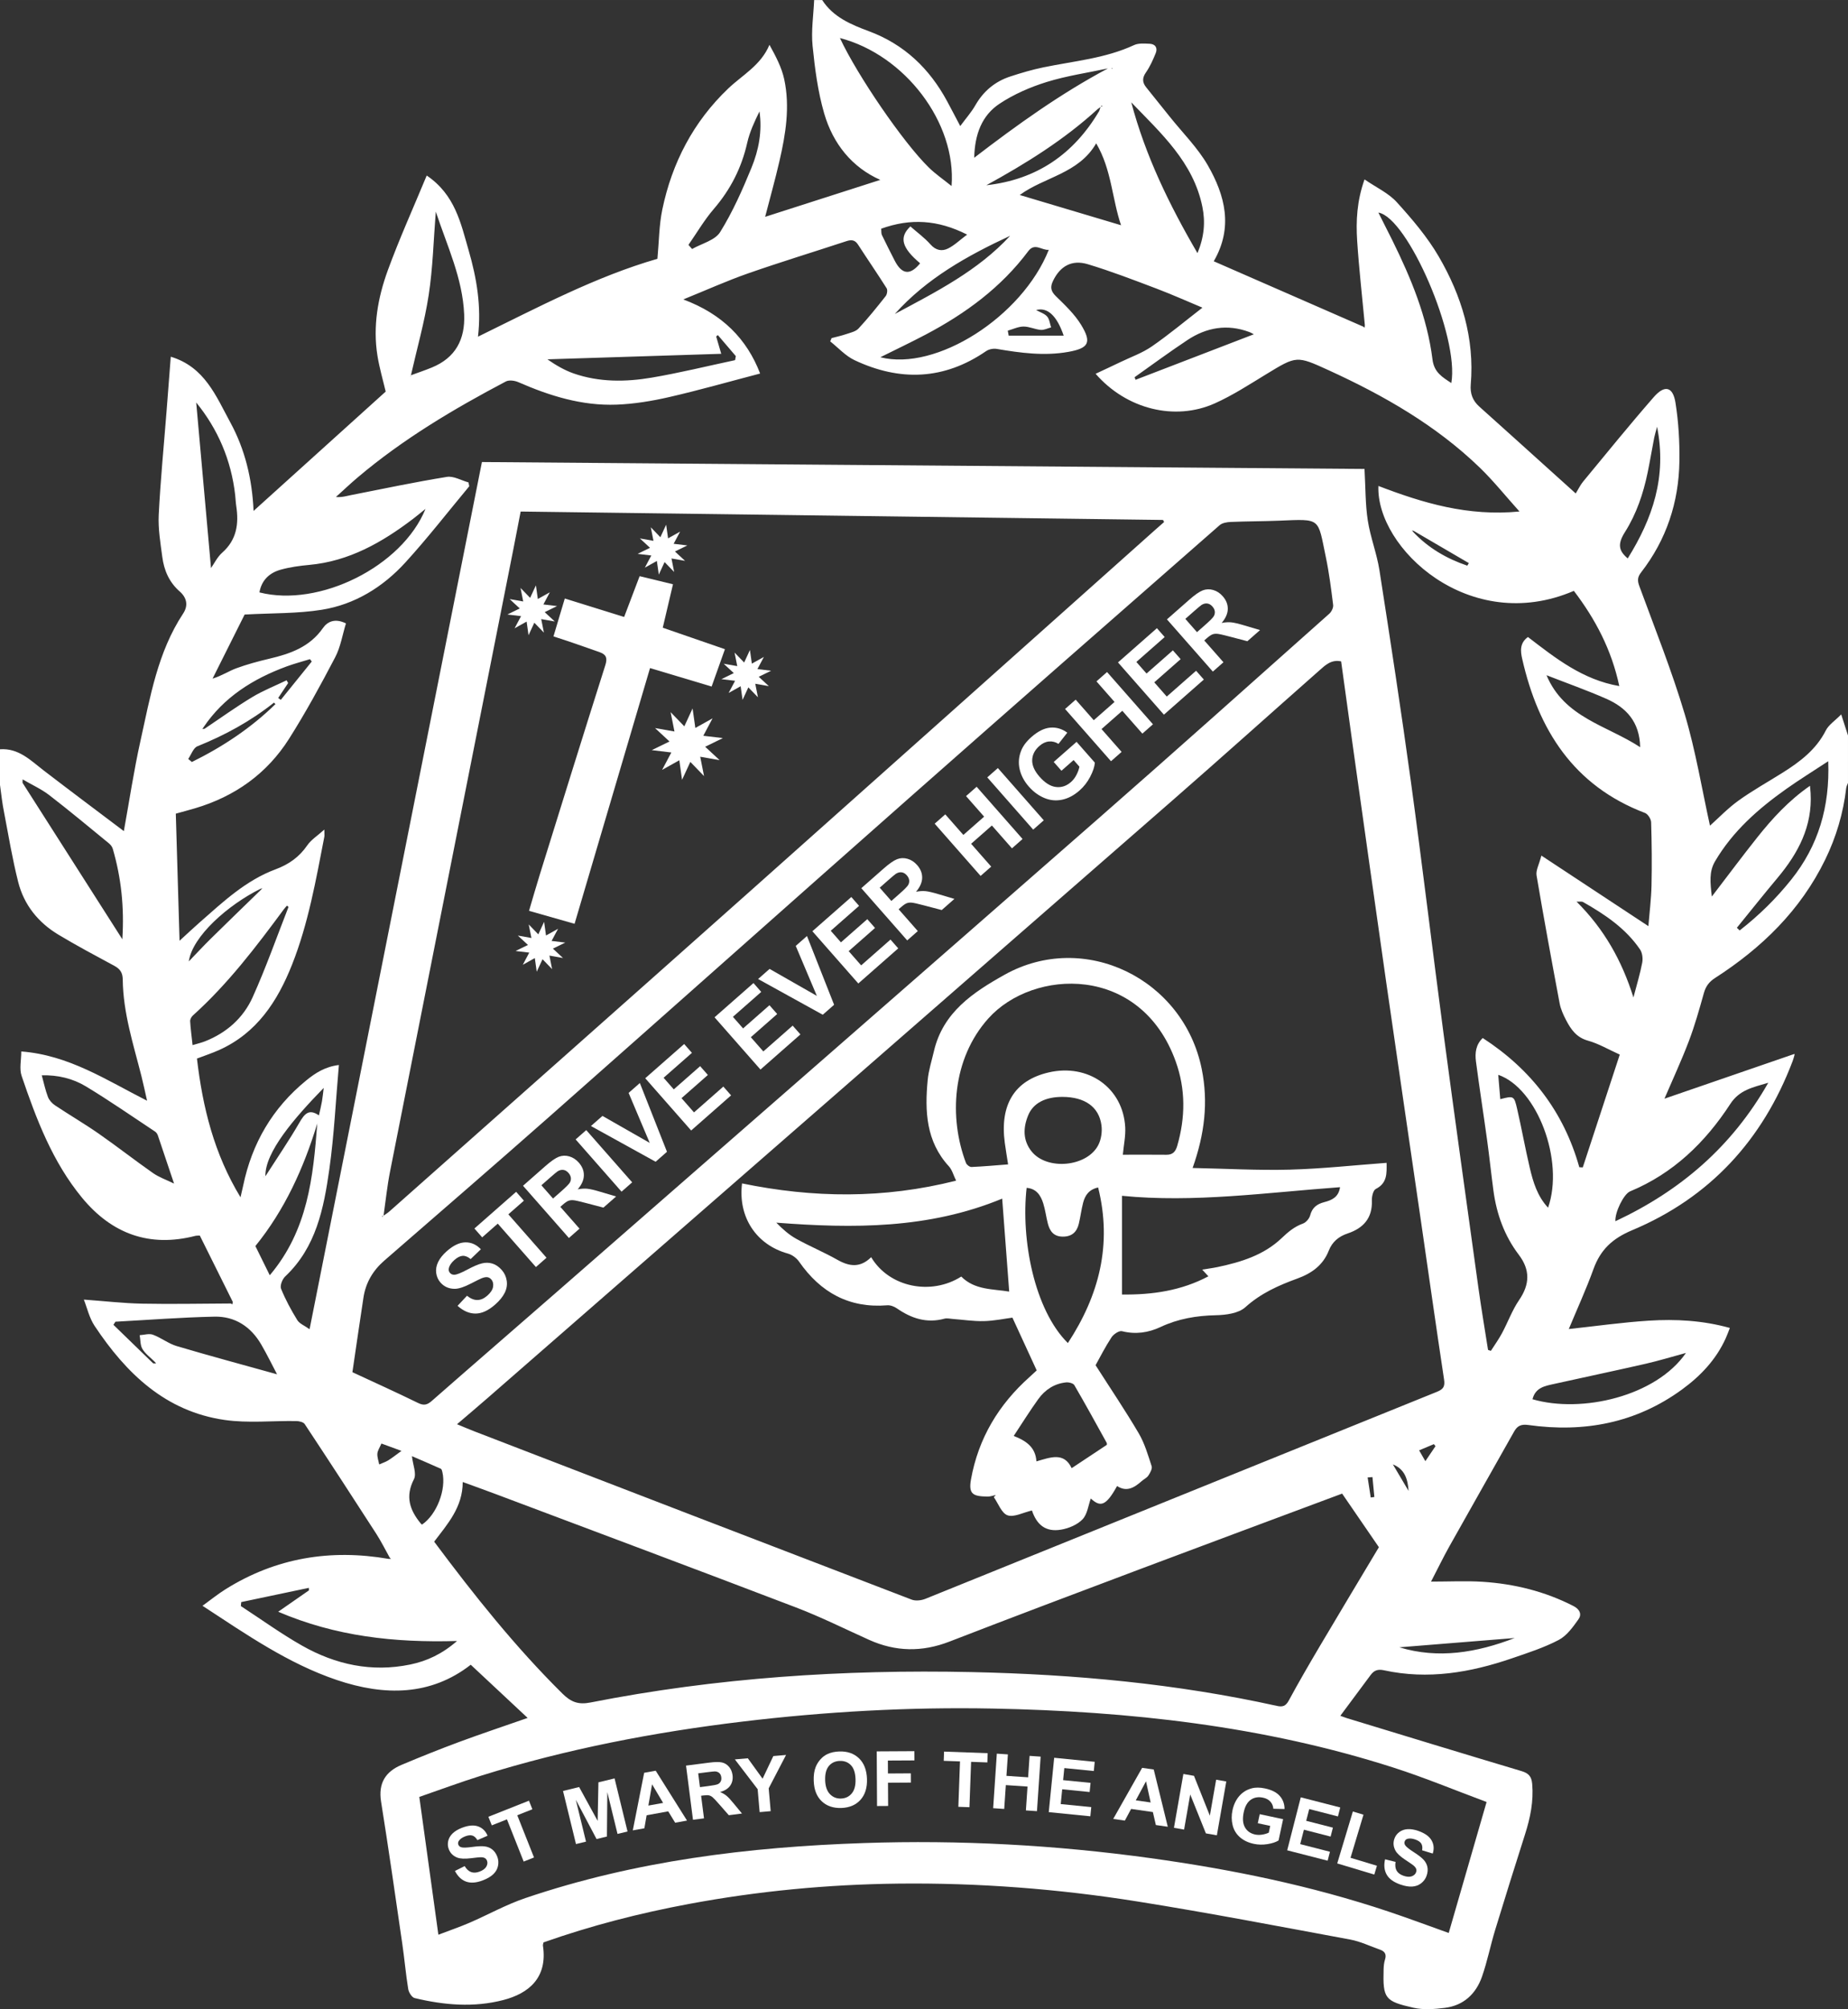 <?xml version="1.0" encoding="UTF-8"?><svg id="Layer_1" xmlns="http://www.w3.org/2000/svg" width="278.71mm" height="302.93mm" viewBox="0 0 790.05 858.7"><rect x="0" y="0" width="790.05" height="858.7" fill="#333333" stroke="none"/><defs><style>.cls-1{fill:#fff;}</style></defs><path class="cls-1" d="M787.15,305.33c-2.72,2.76-5.36,4.44-6.58,6.85-4.14,8.18-11,13.36-18.44,18.04-6.31,3.96-12.84,7.6-18.88,11.93-4.59,3.3-8.55,7.47-12.21,10.73-3.42-15.48-6.08-31.85-10.78-47.62-5.52-18.54-12.73-36.57-19.41-54.74-.89-2.4-.82-3.87.78-5.93,10.78-13.91,16.07-29.89,16.34-47.36.13-8.38-.36-16.88-1.68-25.14-1.1-6.87-4.62-7.72-9.28-2.38-10.33,11.83-20.22,24.04-30.23,36.15-1.15,1.39-1.93,3.09-3.13,5.04-4.27-3.85-8.48-7.65-12.7-11.45-9.51-8.56-18.99-17.15-28.53-25.68-2.87-2.56-3.97-5.64-3.65-9.41,1.67-19.78-3.92-37.94-13.67-54.7-4.89-8.4-11.38-16-17.94-23.24-3.55-3.91-8.78-6.29-13.8-9.74-3.27,9.19-3.7,17.72-3.15,26.23.79,12.05,2.17,24.07,3.29,36.1-.03.35-.06.69-.09,1.04-.19-.15-.38-.29-.57-.44-21.31-9.32-42.63-18.64-63.94-27.95,8.42-14.5,4.81-28.19-2.52-40.97-4.35-7.57-10.81-13.94-16.32-20.85-3.33-4.17-6.66-8.34-10.02-12.49-1.72-2.13-1.78-4.02-.13-6.4,1.74-2.5,3.01-5.37,4.17-8.21.93-2.29-.16-3.94-2.64-4.04-2.21-.09-4.72-.31-6.61.57-12.32,5.71-25.71,6.82-38.74,9.51-4.8.99-9.53,2.38-14.18,3.91-6.52,2.14-11.47,6.26-14.93,12.3-1.71,2.99-4.05,5.62-6.46,8.89-2.13-4.03-3.84-7.34-5.61-10.62-7.56-13.99-18.33-24.31-33.46-29.93-7.64-2.84-15.23-6-19.96-13.32h-3.43c-.28,6.51-1.31,13.11-.67,19.54.97,9.72,2.25,19.58,4.96,28.92,3.78,13.02,11.95,23.09,23.99,28.41-16.07,5.16-32.56,10.44-49.23,15.79,2.03-7.83,4.25-15.74,6.1-23.74,2.68-11.56,4.6-23.3,2.05-35.09-1.09-5.05-3.61-9.8-6.3-14.69-3.7,8.82-11.55,12.88-17.64,18.69-14.88,14.19-24.03,31.74-28.18,51.76-1.38,6.66-1.39,13.6-2.08,21.01-26.24,7.56-50.94,20.67-76.71,33.28,1.52-12.94-.55-24.98-3.98-36.83-3.37-11.65-5.81-23.84-17.94-32.04-5.76,13.9-11.71,27.03-16.64,40.53-4.26,11.69-6.44,23.95-4.42,36.49.87,5.37,2.42,10.62,3.52,15.32-18.62,16.81-37.25,33.64-56.48,51-.61-13.68-3.67-26.31-9.94-37.82-6.07-11.14-10.92-23.72-25.46-28.08-.63,8.18-1.21,15.8-1.81,23.42-1.15,14.71-2.6,29.41-3.34,44.15-.3,5.97.74,12.05,1.53,18.03.75,5.69,2.93,10.78,7.43,14.72,3.01,2.63,3.78,5.96,1.48,9.44-10.9,16.51-14.07,35.65-18.24,54.38-2.83,12.74-4.76,25.67-7.11,38.61-11.38-8.59-22.83-17.14-34.16-25.84-5.67-4.35-10.77-9.7-18.79-9.14v15.21c.55,3.92.94,7.87,1.75,11.78,1.89,9.91,3.55,19.89,6.01,29.66,2.46,9.81,8.55,17.38,17.2,22.58,7.81,4.7,15.88,8.98,23.91,13.32,2.47,1.33,3.58,2.94,3.61,5.9.16,14.22,4.54,27.65,7.99,41.25.82,3.24,1.5,6.52,2.41,10.51-17.46-8.85-33.43-19.5-53.78-21.06,0,3.7-.89,7.38.14,10.42,6.28,18.51,13.22,36.81,25.86,52.13,12.7,15.39,28.82,21.35,48.52,16.24.39-.1.82-.05,1.8-.11,4.65,9.35,9.38,18.86,14.11,28.37-.06.35-.12.7-.18,1.05-.22-.13-.45-.25-.67-.38-12.64.05-25.28.32-37.91.07-8.05-.16-16.09-1.1-24.92-1.74,1.37,3.46,2.31,7.8,4.6,11.25,13.49,20.28,30.31,36.56,55.58,40.19,10.02,1.44,20.4.31,30.61.47,1.24.02,3.05.42,3.63,1.29,10.3,15.57,20.48,31.21,30.6,46.9,2.11,3.28,3.85,6.8,5.76,10.21.18.17.36.34.54.51h-1.05c-24.8-4.29-48.12-.49-69.62,12.93-3.31,2.06-6.36,4.55-9.92,7.12,18.73,12.24,36.63,24.7,57.47,31.73,20.39,6.88,40.11,6.78,57.21-6.54,8.08,7.54,15.91,14.87,24.32,22.73-10.27,3.59-19.83,6.77-29.27,10.27-8.28,3.07-16.49,6.36-24.63,9.79-6.89,2.9-10.02,7.86-8.76,15.73,3.24,20.26,6.14,40.58,9.09,60.89.93,6.4,1.48,12.85,2.52,19.23.23,1.43,1.56,3.53,2.74,3.82,12.58,3.03,25.3,4.13,38,.82,10.55-2.75,18.95-9.34,16.85-23.22-.06-.38.13-.8.24-1.39,20.26-7.15,41.04-12.49,62.18-16.43,29.51-5.51,59.27-8.34,89.32-8.69,34.41-.4,68.6,2.25,102.52,7.65,30.38,4.84,60.62,10.66,90.88,16.26,4.36.81,8.5,2.84,12.73,4.32,2.02.71,2.85,1.97,2.14,4.19-.42,1.31-.57,2.76-.61,4.15-.35,12.59.54,13.69,12.76,16.48,4.26.98,9,.6,13.42.05,8.02-1,13.32-5.98,15.9-13.4,2.26-6.47,3.59-13.26,5.59-19.83,4.17-13.68,8.45-27.33,12.8-40.96,2.24-7.03,3.7-14.08,3.05-21.54-.28-3.16-1.52-4.55-4.56-5.46-24.9-7.43-49.74-15.04-74.59-22.61-.92-.28-1.81-.65-2.87-1.03,4.42-5.95,8.71-11.69,12.97-17.45,1.48-1.99,3.07-2.57,5.73-1.99,18.75,4.09,36.91.97,54.72-5.14,6.76-2.32,13.65-4.53,19.94-7.83,3.45-1.81,6.11-5.53,8.46-8.86,1.44-2.03.64-4.21-2.18-5.65-12.22-6.26-25.25-9.47-38.83-10.35-6.99-.45-14.03-.08-22.03-.08,2.95-5.69,5.25-10.44,7.82-15.03,9.2-16.41,18.5-32.76,27.72-49.15,1.42-2.52,3.11-3.16,6.14-2.74,23.77,3.32,45.93-.83,65.62-15.19,7.94-5.79,14.58-12.79,18.69-21.9.62-1.36,1.12-2.78,1.76-4.4-11.66-3.23-23.16-3.84-34.66-3.11-11.3.72-22.54,2.32-34.2,3.58,3.49-8.41,7.4-16.91,10.57-25.68,3-8.26,8.09-13.02,16.5-16.55,33.21-13.93,55.8-38.53,68.58-72.16.34-.91.62-1.85.86-2.8.06-.23-.14-.52-.1-.38-18.5,6.37-37,12.74-55.52,19.12,3.53-8.24,7.29-16.31,10.44-24.61,2.54-6.69,4.48-13.61,6.41-20.5.81-2.88,2.19-4.8,4.75-6.45,19.98-12.86,36.56-28.94,47.12-50.6,4.72-9.69,7.73-19.87,8.99-30.58.08-.76.5-1.48.76-2.22v-20.28c-.83-2.58-1.67-5.16-2.9-9ZM52.3,401.43h0c-14.54-22.78-28.59-44.78-42.62-66.8-.1-.17-.01-.47-.01-1.53,4.03,2.35,8.01,4.13,11.36,6.71,8.67,6.68,17.09,13.71,25.57,20.65.71.58,1.37,1.46,1.62,2.32,3.59,12.35,4.96,24.94,4.08,38.65ZM701.2,319.33h-.01c-14.3-9.36-32.4-12.58-40.03-30.75,8.97,3.5,17.37,6.47,25.51,10.05,8.49,3.73,14.3,9.79,14.53,20.7ZM694.7,227.39c4.97-7.87,7.83-16.46,9.7-25.45,1.02-4.96,1.85-9.95,2.81-14.92.23-1.18.61-2.34,1.22-4.62h0c4.26,21.47-1.99,39.28-12.55,56.26-3.92-3.3-4.42-6.14-1.18-11.27ZM620.46,163.7h0c-3.88-2.56-7.36-4.54-8.05-10.09-2.25-18.05-9.15-34.67-17.14-50.86-1.99-4.02-4.03-8.02-5.99-11.9,12.5,2.06,34.69,53.18,31.18,72.85ZM534.06,141.89c.76.28,1.45.72,1.97.98h0c-16.87,6.49-33.71,12.97-50.56,19.45-.14-.37-.27-.74-.41-1.11,7.51-5.31,14.91-10.79,22.57-15.87,8.16-5.41,17.02-6.96,26.43-3.45ZM514.05,88.46c1.3,6.43.78,12.76-2.11,19.73-12.16-20.84-22.27-41.71-28.3-64.45,12.68,13.19,26.55,25.57,30.41,44.72ZM421.67,79.17c16.93-9.28,33.26-19.42,47.57-32.52.43-.31.86-.62,1.28-.92-.2.58-.4,1.15-.6,1.73-10.89,18.44-26.75,29.34-48.25,31.71ZM431.86,100.77c-13.82,14.98-31.71,23.99-49.32,33.42,13.64-15.25,31.07-24.93,49.32-33.42ZM395.89,142.92c16.93-8.95,32.12-20.08,43.72-35.59,2.8-3.73,5.75-.25,8.76-.56-11.37,28.6-48.15,52.01-72.01,45.91,6.62-3.3,13.15-6.39,19.53-9.76ZM437.56,139.56c2.45-.02,4.89,1.21,7.37,1.43,1.44.12,2.96-.68,4.44-1.07-.53-1.58-.7-3.49-1.71-4.65-1.1-1.25-2.99-1.81-4.7-2.76,4.84-1.32,8.86,2.38,11.78,10.94h0s-23.51.01-23.51.01c-.13-.72-.26-1.43-.39-2.14,2.24-.63,4.48-1.74,6.72-1.76ZM435.96,83.34c10.51-7.73,25.17-9.09,32.68-22.08,6.61,11.2,6.79,23.81,10.63,35-14.41-4.3-28.71-8.57-43.31-12.92ZM470.68,45.57c.1-.18.21-.37.31-.55.07.17.15.35.22.53-.17,0-.36.02-.53.02ZM475.43,29.06c.1,0,.18.08.27.13-.11.03-.2.08-.3.08-.09,0-.17-.08-.26-.13.1-.03.2-.08.29-.08ZM427.39,44.28c6.09-4.02,13.07-7.06,20.06-9.23,8.52-2.65,17.45-3.93,26.21-5.81-20.3,10.81-38.59,23.94-57.17,38.18.23-10,3.26-18.11,10.9-23.14ZM413.46,100.26c-3.18,2.38-5.45,4.61-8.16,5.95-2.59,1.28-5.21.85-7.5-1.74-2.55-2.88-5.74-5.19-8.59-7.7-5,4.71-3.61,9.21,4.16,15.76-4.29,5.27-7.81,4.87-10.94-1.27-1.83-3.6-3.67-7.19-5.41-10.83-.32-.68-.19-1.59-.29-2.69,12.52-4.49,24.12-3.85,36.73,2.52ZM359.08,16.25c27.75,7.21,49.87,36.19,47.73,63.26-3.53-2.85-6.85-5.11-9.68-7.87-10.94-10.66-30.64-39.47-38.05-55.39ZM294.33,104.65c3.58-5.14,6.77-10.62,10.83-15.34,7.13-8.29,11.86-17.55,14.27-28.2,1.05-4.67,3.1-9.1,5.26-13.48,1.23,8.44-.32,16.52-3.42,24.07-3.87,9.44-8.04,18.89-13.41,27.51-2.2,3.52-7.88,4.87-11.98,7.21-.52-.59-1.04-1.18-1.56-1.77h.01ZM308.33,151.21h.01c-.97-3.33-1.57-5.36-2.16-7.39.23-.2.47-.41.7-.62,2.56,3,5.13,6,7.7,9-.11.57-.21,1.15-.32,1.72-11.88,2.53-23.68,5.44-35.64,7.47-11.16,1.9-22.46,2-33.36-1.78-4.01-1.4-7.73-3.61-11.24-6.04,24.46-.78,48.93-1.55,74.31-2.36ZM183.28,126.04c1.78-11.62,2.06-23.46,3.03-35.6,4.81,14.62,11.47,28.42,12.13,43.94.45,10.67-3.68,18.53-13.83,22.69-2.94,1.21-5.95,2.22-8.93,3.31,2.59-11.44,5.83-22.78,7.6-34.34ZM175.61,160.61c.05.12.09.23.14.35-.07-.04-.21-.08-.21-.11.01-.08.04-.16.07-.24ZM120.13,243.44c3.89-1.07,7.97-1.63,12.01-2,17.06-1.55,31.19-9.61,44.45-19.69,1.56-1.19,3.07-2.45,5.32-4.26h0c-10.02,24.69-45.5,42.21-71,35.69.93-5.3,4.35-8.41,9.21-9.74ZM100.55,211.66c.17,1.53.22,3.08.45,4.61,1.15,7.59.22,14.43-5.99,19.92-2.11,1.86-3.41,4.63-4.8,6.59-2.09-23.45-4.23-47.26-6.33-70.76,9.22,11.31,14.98,24.6,16.67,39.64ZM122.52,290.75c-4.94,2.38-10.09,4.41-14.76,7.23-6.95,4.2-13.55,8.96-20.3,13.48h.01c-.32.03-.63.07-.95.11.15-.23.3-.46.45-.69,8.74-12.98,21.28-20.8,35.65-26.08,3.24-1.18,6.59-2.06,9.89-3.08.26.33.52.67.78,1-4.41,5.47-8.83,10.93-13.25,16.4-.37-.27-.74-.54-1.11-.81,1.42-2.13,2.83-4.25,4.25-6.38l-.66-1.18ZM80.47,324.36c1.29-1.86,2.18-4.7,3.93-5.41,11.78-4.74,22.78-10.74,32.72-18.65.01-.01.19.18.64.63-10.56,10.31-22.63,18.27-35.73,24.74-.52-.44-1.05-.87-1.57-1.31h0ZM65.39,501.34c-7.82-5.47-15.34-11.37-23.17-16.82-6.09-4.24-12.52-7.99-18.7-12.11-1.26-.84-2.49-2.18-3.02-3.57-1.1-2.86-1.72-5.88-2.65-9.27,6.93-.17,13.29,1.38,18.82,4.71,10.09,6.08,19.77,12.83,29.6,19.33.53.35.99,1,1.2,1.61,2.25,6.6,4.45,13.21,6.94,20.63-3.26-1.6-6.4-2.68-9.02-4.51ZM82.33,446.67c-.41-3.83-.85-7.01-1.04-10.2-.04-.8.52-1.88,1.15-2.45,14.94-13.44,27.03-29.33,38.9-45.4.4-.55.88-1.03,1.35-1.57.33.3.67.52.64.6-5.05,12.9-9.66,26-15.35,38.61-3.98,8.81-11.1,15.13-20.27,18.76-1.53.61-3.16.98-5.38,1.65ZM80.71,410.9c1.55-10.82,16.9-24.21,30.51-30.96l.92-.36c-.18.23-.37.46-.56.69-7.14,6.94-14.3,13.86-21.4,20.85-3.11,3.06-6.07,6.26-9.47,9.78ZM75.58,575.31c-3.56-1.05-6.68-3.57-10.2-4.87-1.64-.61-3.76.09-5.66.2.35,2,.2,4.3,1.18,5.92,1.26,2.09,3.42,3.63,5.2,5.4.21.25.43.5.64.75-.42-.01-.84-.02-1.26-.03h0c-5.66-5.49-11.33-10.99-16.99-16.48.29-.44.58-.88.87-1.32,14.11-.76,28.2-1.86,42.31-2.16,8.79-.19,15.59,4.28,20.03,11.93,2.44,4.2,4.57,8.58,6.75,12.71-14.43-4.02-28.7-7.85-42.86-12.05ZM135.64,480.15c-1.76,22.89-3.98,45.59-20.31,64.88-2.22-4.51-4.14-8.41-6.15-12.48,12.54-15.46,20.67-33.33,26.46-52.4ZM112.66,503.04l.21-.08-.04.23-.16-.15h0ZM113.47,502.71c-.26-10.24,12.29-24.79,24.92-37.75h0c-.24,1.93-.42,3.86-.75,5.77-.33,1.91-.82,3.8-1.3,5.97-4.29-2.96-6.19-.63-8.34,3.1-4.39,7.6-9.37,14.85-14.53,22.91ZM150.66,586.46h0c1.63-11.06,3.13-21.48,4.72-31.88.97-6.37,4.04-11.57,8.91-15.81,23.47-20.4,47.01-40.72,70.32-61.3,51.36-45.35,102.53-90.92,153.89-136.27,44.2-39.03,88.54-77.88,132.9-116.73,1.14-1,3.15-1.33,4.78-1.4,6.87-.29,13.75-.26,20.62-.54,18.12-.73,16.47-1.4,20.02,15.59,1.41,6.73,2.27,13.59,3.12,20.42.15,1.19-.7,2.91-1.65,3.76-32.58,29-65.09,58.08-97.9,86.82-77.26,67.68-154.67,135.2-232.03,202.77-17.91,15.65-35.91,31.19-53.79,46.87-1.97,1.72-3.42,2.04-5.86.84-9.32-4.56-18.78-8.83-28.05-13.14ZM163.33,519.71h.46c-.14.15-.27.28-.41.41-.02-.14-.03-.27-.05-.41ZM163.98,519.56c.9-6.26,1.53-12.56,2.75-18.74,17.53-88.66,35.13-177.3,52.71-265.95,1.04-5.22,2.03-10.45,3.15-16.24,91.6,1.2,183.11,2.39,274.62,3.59l.47.88c-1.26,1.11-2.53,2.21-3.79,3.33-57.65,51.42-115.26,102.89-172.96,154.24-51.39,45.74-102.9,91.35-154.37,137.01-.79.71-1.71,1.27-2.58,1.88ZM176.1,622.34c3.79,1.64,8.09,3.47,12.36,5.39.37.16.54.9.66,1.41,1.75,7.41-2.4,18.19-8.71,22.46h-.01c-.34-.31-.45-.39-.54-.5-4.69-5.71-6.7-11.53-2.9-18.89,1.21-2.35-.45-6.19-.86-9.87ZM166.03,624.11c-1.2.75-2.61,1.19-3.92,1.77-.29-1.54-.88-3.1-.78-4.61.09-1.3.98-2.54,1.73-4.32,3.07,1.13,5.97,2.19,8.57,3.14-1.94,1.41-3.7,2.82-5.6,4.02ZM175.36,711.4c-16.46,3.4-31.92.04-46.27-8.1-9-5.11-17.43-11.22-26.12-16.88.05-.57.11-1.14.16-1.71,9.63-2.03,19.27-4.05,28.9-6.08.01.36.03.72.04,1.08-4.38,3.04-8.76,6.09-13.14,9.13,24.66,10.56,49.73,13.27,76.46,12.5-6.41,5.59-12.88,8.58-20.03,10.06ZM595.72,755.45c13.33,4.27,26.29,9.67,39.82,14.7h0c-5.59,19.33-10.85,37.53-16.19,55.98-8.66-3.08-17.12-6.26-25.69-9.13-33.17-11.11-67.26-18.08-101.86-22.86-40.65-5.61-81.5-7.83-122.49-6.44-49.22,1.66-97.84,7.61-144.74,23.53-8.2,2.78-15.88,7.09-23.86,10.54-4.2,1.81-8.54,3.29-13.3,5.11-2.76-19.9-5.41-39.06-8.15-58.9,8.82-3.04,17.59-6.32,26.51-9.1,36.48-11.37,73.82-18.56,111.72-23.1,35.54-4.26,71.2-6.26,106.96-5.56,58.14,1.14,115.6,7.36,171.27,25.23ZM564.32,703.42c-4.58,7.74-9.1,15.52-13.38,23.43-1.28,2.35-2.63,2.76-5,2.24-43.01-9.51-86.62-13.52-130.59-14.46-54.74-1.17-109.1,2.4-162.87,12.99-5.25,1.04-8.38-.17-12.06-3.82-20.16-19.96-37.75-42.04-54.81-64.91,5.75-7.59,12.22-14.72,12.21-25.5,5.1,1.87,9.8,3.54,14.46,5.3,42.7,16.07,85.44,32.04,128.06,48.33,10.6,4.05,20.81,9.15,31.18,13.82,11.36,5.12,22.67,5.3,34.36.77,27.23-10.54,54.55-20.84,81.88-31.12,28.89-10.87,57.83-21.61,86.02-32.14h0c5.39,7.86,10.44,15.21,15.72,22.91-8.2,13.71-16.74,27.91-25.18,42.16ZM584.69,631.44c.68-.05,1.37-.1,2.06-.15.27,2.84.54,5.67.81,8.51-.52.07-1.03.14-1.55.21-.44-2.86-.88-5.71-1.32-8.57ZM647.55,700.07c-16.23,6.26-32.67,9.02-49.3,3.97,16.25-1.31,32.77-2.64,49.3-3.97ZM595.48,625.87c5.12,2.02,6.4,6.44,6.7,11.32-2.24-3.77-4.47-7.55-6.7-11.32ZM609.36,624.49c-1.04-1.81-1.78-3.11-2.66-4.63,2.4-1.01,4.36-1.83,6.31-2.65.22.29.45.58.68.87h.01c-1.3,1.91-2.59,3.83-4.34,6.41ZM614.33,594.84c-72.91,29.45-145.77,59.02-218.68,88.47-1.75.71-4.21,1-5.9.35-62.28-23.86-124.5-47.85-186.73-71.83-2.44-.94-4.85-1.98-7.64-3.13,4.59-3.93,8.84-7.5,13.02-11.15,97.66-85.18,195.34-170.33,292.95-255.56,20.98-18.32,41.71-36.93,62.6-55.37,2.58-2.28,5.15-4.87,9.41-3.95h-.01c1.8,12.99,3.56,25.93,5.38,38.86,4.63,32.86,9.22,65.73,13.94,98.58,4.88,33.96,9.88,67.91,14.82,101.86,3.28,22.54,6.46,45.1,9.87,67.62.45,2.97-.3,4.15-3.03,5.25ZM648.61,473.97c-1.32-5.71-1.49-5.67-7.22-4.2-.29-3.48-.58-6.89-.87-10.41,16.7,5.77,28.34,36.75,21.3,56.8h0c-4.59-4.94-6.39-10.97-7.82-17.06-1.96-8.34-3.46-16.78-5.39-25.13ZM703.41,582.89c5.67-1.29,11.24-3,17.36-4.66-12.77,18.53-44.56,25.92-65.6,19.79h-.01c1.27-5.02,5.33-5.67,9.15-6.52,13.03-2.9,26.09-5.64,39.1-8.61ZM676.67,498.94c-.5-.03-.99-.05-1.49-.08-6.66-23.69-20.64-41.83-41.28-55.22-2.96,2.78-3.38,6.37-2.91,9.98,1.48,11.27,3.24,22.51,4.79,33.78.98,7.1,1.72,14.23,2.67,21.34,1.34,10.07,4.68,19.39,10.86,27.53,4.91,6.47,4.74,12.63.14,19.35-2.98,4.35-4.8,9.48-7.32,14.17-1.4,2.62-3.16,5.05-4.76,7.56-.4-.14-.81-.28-1.21-.42-1.38-8.83-2.88-17.63-4.11-26.48-5.04-36.35-10.12-72.69-14.96-109.07-4.74-35.69-8.99-71.44-13.88-107.11-4.15-30.22-8.77-60.38-13.47-90.52-1.12-7.19-3.88-14.12-4.99-21.31-1.06-6.86-.94-13.9-1.4-22.02-125.25-.98-251.58-1.97-377.32-2.95-24.56,123.55-49.02,246.59-73.68,370.62-2.15-1.54-4.3-2.35-5.25-3.89-2.64-4.28-5.06-8.75-6.94-13.4-.54-1.33.53-4.09,1.75-5.24,13.24-12.46,16.52-29.12,18.89-45.85,2.06-14.58,2.74-29.36,4.08-44.54-5.89.72-10.1,3.44-13.97,6.61-14.38,11.74-23.21,26.86-26.96,45.01-.29,1.38-.63,2.74-1.13,4.91-11.3-18.59-16.17-38.4-18.62-59.28,3.23-1.23,6.39-2.27,9.41-3.62,16.17-7.23,25.03-20.84,31.24-36.51,6.98-17.6,10.21-36.19,13.81-54.66.1-.52,0-1.07,0-3.08-3,2.71-5.67,4.36-7.29,6.73-3.42,5.01-7.94,8.17-13.51,10.24-12.71,4.71-22.39,13.83-32.32,22.55-2.63,2.3-5.17,4.7-8.78,8-.55-18.87-1.08-36.59-1.6-54.32,3.43-.96,5.84-1.59,8.23-2.3,16.98-5.03,30.7-14.75,40.17-29.68,7.13-11.25,13.53-23,19.71-34.81,2.34-4.45,3.14-9.7,4.63-14.53-4.72-2.31-7.91-.78-9.87,2.03-5.62,8.05-13.9,10.95-22.83,13.05-4.78,1.13-9.56,2.41-14.16,4.1-3.2,1.17-6.1,3.16-10.17,4.43,4.8-9.59,9.6-19.18,13.71-27.39,11.8-.65,22.55-.37,32.98-2.04,14.14-2.26,26.14-9.7,35.73-20.2,9.55-10.46,18.25-21.69,27.32-32.58-.11-.55-.21-1.1-.32-1.65-3.1-.85-6.37-2.83-9.25-2.36-13.69,2.22-27.26,5.08-40.87,7.76-2.04.4-4.03,1.06-6.56.83,3.13-2.82,6.18-5.72,9.4-8.44,19.33-16.33,40.95-29.18,63.25-40.93,1.38-.73,3.81-.38,5.38.31,13.41,5.87,27.23,10.16,41.98,9.59,7.52-.29,15.1-1.54,22.46-3.23,12.94-2.97,25.73-6.62,38.87-10.06v-.05c-5.67-14.75-16.18-25.43-32.85-31.62,9.95-4.03,18.68-7.97,27.68-11.12,13.91-4.86,28.03-9.16,42.03-13.77,2.12-.7,3.66-.63,5,1.44,4.04,6.25,8.27,12.38,12.24,18.67.48.76.21,2.58-.41,3.36-3.73,4.73-7.52,9.44-11.61,13.85-1.2,1.3-3.41,1.76-5.23,2.38-2.05.7-4.19,1.16-6.29,1.72-.19.47-.39.93-.58,1.4,3.44,2.71,6.51,6.19,10.37,8.01,19.37,9.15,38.26,8.53,56.29-3.86,1.19-.82,3.1-1.18,4.53-.94,10.16,1.72,20.31,3.11,30.61,1.27,8.69-1.55,10.12-3.96,5.45-11.58-2.8-4.57-6.89-8.43-10.78-12.23-2.21-2.16-2.48-3.92-1.19-6.58,3-6.19,7.95-9.16,14.87-7.07,9.92,2.99,19.63,6.74,29.33,10.41,6.76,2.56,13.37,5.53,19.65,8.15-7.43,5.75-14.29,11.49-21.62,16.56-4.06,2.81-8.9,4.52-13.41,6.69-3.44,1.66-6.91,3.26-10.64,5.01,13.16,15.13,33.85,20.29,50.93,12.66,7.65-3.42,14.78-8.07,21.97-12.45,13.03-7.93,12.97-8.02,26.76-1.71,23.52,10.76,45.82,23.49,64.57,41.6,5.8,5.61,10.87,11.96,16.98,18.76-22.07,2.16-41.3-3.64-60.31-10.92-1.05,26.5,38.9,64.03,83.56,44.84,9.15,12.01,16.11,25.11,19.42,40.69-15.64-2.69-27.28-11.93-39.05-20.97-3.62,2.6-3.18,6.15-2.46,9.33,6.9,30.37,21.97,54.26,52.5,65.87,1.25.47,2.59,2.6,2.63,3.99.27,9,.36,18.01.16,27-.13,5.75-.86,11.49-1.34,17.38-14.98-9.87-29.79-19.63-45.74-30.15-1,3.84-2.43,6.3-2.07,8.46,3.09,18.26,6.45,36.48,9.87,54.68.46,2.45,1.54,4.84,2.7,7.07,2.08,4.01,4.44,7.51,9.42,8.89,4.52,1.25,8.7,3.75,13.59,5.95-5.28,16.1-10.55,32.16-15.82,48.22ZM627.95,240.66c-.22.37-.44.73-.66,1.1-8.81-3-16.69-7.56-23.18-14.46-.15-.22-.3-.44-.45-.66.29.11.59.23.89.35h0c7.81,4.55,15.6,9.11,23.4,13.67ZM702.08,411.43c-.91,4.76-2.34,9.43-3.76,14.87-4.96-15.82-12.59-29.32-24.33-40.96,1.31.07,2.22-.15,2.82.19,9.32,5.3,18.18,11.22,24.33,20.25.99,1.45,1.28,3.86.94,5.65ZM739.72,471.83c3.9-6,9.51-7.07,16.24-9.07-15.61,27.46-37.69,46.22-65.35,59.18h0c-.28-3.81,3.57-11.64,6.28-12.76,18.46-7.66,32.15-20.94,42.83-37.35ZM765.82,375.9c-6.51,8.15-13.9,15.4-22.09,21.76-.4-.38-.79-.76-1.19-1.14,5.79-7.12,11.5-14.3,17.39-21.33,8.83-10.54,14.97-22.07,14.13-36.34-.05-.79-.13-1.57-.26-3.01-9.11,6.32-16.07,13.93-22.52,22.03-6.37,8-12.47,16.2-19.44,25.3-.68-5.93-1.25-10.59,1.37-15.05,7.58-12.9,18.53-22.5,30.54-31,5.58-3.95,11.4-7.54,17.85-11.78v.02c.73,19.51-4.25,36.1-15.78,50.54Z"/><path class="cls-1" d="M551.55,499.89c-13.68.36-27.39-.42-41.69-.71,5.18-14.6,6.74-28.18,3.91-42.25-7.78-38.7-50.26-59.33-84.27-40.35-13.42,7.49-26.37,16.06-30.23,32.69-.95,4.1-2.28,8.18-2.67,12.34-1.26,13.28-.73,26.2,9.07,36.87,1.38,1.5,1.93,3.76,3.08,6.12-31,7.84-61.22,7.41-91.51,1.18-1.8,14.39,6.12,26.27,19.59,29.98,1.79.5,3.71,1.9,4.78,3.44,9.18,13.17,21.36,19.98,37.69,18.67,1.35-.11,2.99.52,4.14,1.32,6.18,4.28,12.73,6.46,20.29,4.41,1.11-.3,2.41.02,3.62.11,4.43.33,8.88,1.03,13.3.92,4.4-.11,8.78-1.04,12.18-1.48,3.64,7.91,6.95,15.1,10.38,22.55-.78.72-1.89,1.77-3.04,2.8-13.23,11.82-21.89,26.17-25.06,43.81-1.15,6.4,1.01,7.22,7.12,7.31,1.16.02,2.33-.44,3.5-.68-.28.31-.57.61-.86.92,1.92,2.72,3.34,6.91,5.89,7.77,2.79.94,6.6-1.18,10.41-2.07,2.08,6.18,5.91,9.31,12.46,8.2,3.27-.55,6.97-2.1,9.18-4.42,2.08-2.19,2.46-5.99,3.52-8.89,4.13,3.81,6.51,3.23,11.24-5.33,4.09,2.67,7.36.71,10.47-2.06.94-.84,2.23-1.41,2.9-2.41.77-1.17,1.76-2.92,1.41-4.01-1.56-4.79-3-9.77-5.53-14.07-5.74-9.76-12.1-19.17-18.44-29.09,1.91-3.42,4.12-7.81,6.8-11.9.88-1.35,3.25-2.95,4.49-2.64,5.8,1.45,11.23.67,16.44-1.77,7.54-3.54,15.37-4.87,23.68-5.05,4.3-.09,9.7-.79,12.61-3.42,6.62-5.97,14.21-9.34,22.3-12.28,5.98-2.17,10.93-5.64,13.39-11.94,1.45-3.69,4.2-6.03,8.08-7.32,6.65-2.22,10.63-6.54,10.33-14.09-.06-1.67.55-4.35,1.68-4.92,4.96-2.5,4.67-6.73,4.61-11.16-13.83,1.02-27.52,2.53-41.24,2.9ZM410.95,545.59c-12.83,8.17-30.79,4.67-38.51-8.28h0c-4.69,4.62-9.32,4.01-14.41,1.13-5.72-3.24-11.84-5.78-17.59-8.97-3.16-1.75-5.92-4.22-8.56-6.92,32.87,2.53,65.11,2.72,96.57-10.27.99,13.07,1.97,26.11,3,39.73-7.11-1.18-14.7-.61-20.5-6.42ZM473.1,616.59c.18.33.09.82.09.92h0c-5.04,3.34-9.93,6.58-15.04,9.97-3.29-7.07-9.19-4.56-15.06-2.91-.38-6.13-4.53-8.84-9.71-10.87,3.66-5.51,6.9-10.74,10.49-15.72,2.89-4.01,6.88-6.66,11.92-7.16,1.15-.11,3.03.36,3.51,1.18,4.73,8.12,9.25,16.36,13.8,24.59ZM456.53,574.01c-14.39-14.25-20.12-44.35-17.63-66.34h-.01c4.18.33,6.04,3.21,7.12,6.66.88,2.8,1.22,5.76,1.96,8.61.84,3.24,2.49,5.55,6.35,5.58,3.9.03,6.03-1.95,6.89-5.49.72-3,1.08-6.09,1.86-9.07.82-3.09,2.47-5.59,6.4-6.45,6.07,24.37.44,46.06-12.94,66.5ZM439.6,476.58c2.18-5.23,7.49-7.82,14.7-7.78,9.47.05,15.54,4.24,16.59,12.12.37,2.75-.1,6.04-1.36,8.48-4.83,9.36-21.94,10.91-28.5,2.72-3.81-4.76-3.65-10.22-1.43-15.54ZM448.24,458.36c-14.44,3.38-20.86,13.68-18.68,30.02.39,2.9.88,5.79,1.42,9.27-5.36.41-10.49.89-15.64,1.11-.78.04-2.06-.92-2.36-1.71-7.36-19.36-5.96-44.45,9.53-61.75,19.16-21.4,65.13-23.32,80.12,18.34,4.28,11.87,4.17,23.94.67,36.04-.72,2.48-1.88,3.88-4.63,3.85-6.16-.07-12.32-.02-18.64-.02.38-4.09,1.23-7.96,1.02-11.77-.94-16.83-15.85-27.34-32.81-23.38ZM566.11,513.79c-3.14.82-5.13,2.34-6,5.65-.36,1.38-1.77,3.03-3.09,3.5-3.66,1.31-6.37,3.62-9.14,6.26-7.6,7.22-17.28,10.2-27.27,12.31-2.06.44-4.16.7-6.65,1.11.93,1.01,1.71,1.84,2.65,2.86-11.64,6.17-24.04,7.94-36.95,7.78v-42.19c30.74,3.05,61.8-1.38,93.23-3.68-.64,4.39-3.67,5.59-6.78,6.4Z"/><path class="cls-1" d="M236.62,272.01s0-.01,0-.02c0,0,0,0-.01,0v.02Z"/><path class="cls-1" d="M242.57,273.94c4.64,1.6,9.28,3.18,13.9,4.84,2.7.97,3.28,2.48,2.32,5.5-9.43,29.7-18.67,59.47-27.93,89.22-1.61,5.15-3.08,10.35-4.69,15.78,6.78,1.93,13.06,3.72,19.47,5.54,10.87-36.83,21.58-73.1,32.26-109.29,9.48,2.84,17.77,5.33,26.33,7.89,1.97-5.5,3.81-10.68,5.69-15.96-9.22-3.19-17.91-6.19-26.58-9.18,1.58-6.73,2.95-12.53,4.37-18.57-5.18-1.26-9.75-2.36-14.26-3.46-2.33,6.13-4.49,11.83-6.62,17.44-8.95-2.78-17.08-5.31-25.37-7.89-1.64,5.48-3.16,10.56-4.84,16.19,2.26.74,4.12,1.32,5.95,1.95Z"/><polygon class="cls-1" points="300.67 314.46 304.63 307.01 297.27 311.12 296.09 302.78 292.56 310.43 286.7 304.37 288.34 312.63 280.04 311.17 286.22 316.9 278.64 320.6 287.01 321.6 283.06 329.04 290.42 324.93 291.59 333.28 295.13 325.63 300.99 331.69 299.35 323.42 307.65 324.88 301.47 319.15 309.04 315.45 300.67 314.46"/><polygon class="cls-1" points="222.76 263.33 219.99 268.53 225.14 265.66 225.96 271.49 228.43 266.14 232.53 270.38 231.38 264.6 237.19 265.62 232.86 261.62 238.16 259.03 232.31 258.33 235.07 253.13 229.93 256 229.11 250.17 226.64 255.52 222.54 251.28 223.68 257.06 217.88 256.04 222.2 260.04 216.91 262.63 222.76 263.33"/><polygon class="cls-1" points="309.38 283.67 313.71 287.67 308.41 290.26 314.26 290.96 311.5 296.16 316.64 293.29 317.46 299.12 319.93 293.77 324.03 298.01 322.89 292.23 328.69 293.25 324.37 289.25 329.66 286.66 323.81 285.96 326.57 280.76 321.43 283.63 320.61 277.8 318.14 283.15 314.04 278.91 315.19 284.69 309.38 283.67"/><polygon class="cls-1" points="278.44 237.41 275.68 242.61 280.82 239.74 281.65 245.57 284.12 240.22 288.21 244.46 287.07 238.68 292.87 239.7 288.55 235.7 293.84 233.11 287.99 232.41 290.76 227.21 285.61 230.08 284.79 224.25 282.32 229.6 278.23 225.36 279.37 231.14 273.57 230.12 277.89 234.12 272.59 236.71 278.44 237.41"/><polygon class="cls-1" points="235.81 402.15 238.58 396.95 233.43 399.82 232.61 393.98 230.14 399.33 226.04 395.1 227.19 400.88 221.39 399.85 225.71 403.86 220.41 406.44 226.26 407.14 223.5 412.34 228.64 409.47 229.46 415.3 231.94 409.96 236.03 414.19 234.89 408.41 240.69 409.44 236.37 405.43 241.66 402.85 235.81 402.15"/><path class="cls-1" d="M188.32,548.15c1.56,1.77,3.56,2.66,6.02,2.68,1.74.01,4.09-.75,7.05-2.29,2.3-1.19,3.8-1.93,4.49-2.21,1.02-.41,1.85-.56,2.48-.47.64.1,1.19.41,1.65.94.73.82.99,1.87.79,3.13-.2,1.27-1.03,2.55-2.49,3.83-1.38,1.21-2.78,1.83-4.2,1.85-1.42.03-2.91-.58-4.47-1.82l-4.03,4.31h.01c2.49,2.23,5.07,3.33,7.74,3.3,2.67-.03,5.42-1.3,8.26-3.79,1.95-1.71,3.34-3.42,4.17-5.11.83-1.7,1.11-3.42.84-5.16-.27-1.74-.97-3.25-2.09-4.53-1.24-1.41-2.58-2.33-4.02-2.77s-2.93-.47-4.47-.09c-1.55.37-3.65,1.27-6.31,2.69-2.66,1.42-4.49,2.14-5.48,2.17-.78.02-1.4-.23-1.87-.76-.51-.58-.68-1.25-.5-2.02.27-1.2,1.06-2.37,2.38-3.53,1.27-1.12,2.45-1.71,3.53-1.77,1.08-.06,2.22.4,3.42,1.38l4.36-4.19c-1.88-1.99-4.07-2.97-6.57-2.95s-5.16,1.27-7.98,3.75c-1.72,1.52-2.97,3.07-3.73,4.66-.76,1.59-1.03,3.17-.81,4.73.22,1.55.83,2.9,1.83,4.04Z"/><polygon class="cls-1" points="212.8 522.97 229.11 541.52 229.11 541.53 233.64 537.54 217.33 518.99 223.98 513.15 220.66 509.37 202.82 525.05 206.14 528.83 212.8 522.97"/><path class="cls-1" d="M247.75,525.11l-8.2-9.32.92-.81c1.04-.91,1.87-1.5,2.5-1.75.63-.26,1.36-.34,2.18-.27.83.07,2.59.47,5.28,1.18l7.55,1.98,5.42-4.76-6.57-1.95c-2.61-.79-4.54-1.24-5.77-1.36-1.23-.12-2.59-.03-4.07.26,1.71-2.02,2.59-4.01,2.62-5.97.04-1.96-.69-3.78-2.16-5.45-1.16-1.32-2.51-2.21-4.07-2.66-1.55-.45-3.05-.39-4.49.16-1.43.56-3.35,1.89-5.75,4l-9.54,8.39,19.62,22.32,4.53-3.99ZM231.45,506.57l3.53-3.11c1.84-1.61,2.97-2.56,3.38-2.83.84-.53,1.67-.74,2.48-.63.81.11,1.54.54,2.2,1.29.59.67.92,1.37,1.01,2.08.09.71-.06,1.4-.44,2.06s-1.65,1.95-3.83,3.86l-3.35,2.95-4.98-5.67Z"/><polygon class="cls-1" points="243.23 529.11 243.22 529.1 243.22 529.1 243.23 529.11"/><rect class="cls-1" x="255.15" y="481.3" width="6.04" height="29.73" transform="translate(-263.32 293.97) rotate(-41.32)"/><polygon class="cls-1" points="280.3 496.51 285.14 492.26 273.55 462.87 268.74 467.1 277.77 488.46 257.56 476.93 252.64 481.25 280.29 496.52 280.3 496.51"/><polygon class="cls-1" points="312.55 468.15 309.24 464.39 296.7 475.42 291.36 469.34 302.63 459.43 299.32 455.67 288.05 465.58 283.7 460.63 295.81 449.98 292.49 446.2 275.85 460.83 295.48 483.16 312.55 468.15"/><polygon class="cls-1" points="325.12 457.11 342.19 442.1 338.88 438.34 326.34 449.37 320.99 443.29 332.26 433.38 328.95 429.62 317.68 439.53 313.33 434.58 325.44 423.93 322.12 420.15 305.48 434.78 325.11 457.11 325.12 457.11"/><polygon class="cls-1" points="351.75 433.68 356.59 429.43 345 400.04 340.19 404.27 349.22 425.63 329.01 414.1 324.1 418.42 351.75 433.69 351.75 433.68"/><polygon class="cls-1" points="366.94 420.33 384.01 405.32 380.7 401.56 368.16 412.59 362.82 406.51 374.09 396.6 370.78 392.84 359.51 402.75 355.16 397.8 367.27 387.15 363.95 383.37 347.31 398 366.94 420.33 366.94 420.33"/><path class="cls-1" d="M392.38,397.93l-8.2-9.32.92-.81c1.04-.91,1.87-1.5,2.5-1.75.63-.26,1.36-.34,2.18-.27.83.07,2.59.47,5.28,1.18l7.55,1.98,5.42-4.76-6.57-1.95c-2.61-.79-4.54-1.24-5.77-1.36-1.23-.12-2.59-.03-4.07.26,1.71-2.02,2.59-4.01,2.62-5.97.03-1.96-.69-3.78-2.16-5.45-1.16-1.32-2.51-2.21-4.07-2.66-1.55-.45-3.05-.39-4.49.16-1.44.56-3.35,1.89-5.75,4l-9.54,8.39,19.62,22.32,4.53-3.99ZM376.09,379.39l3.53-3.11c1.84-1.62,2.97-2.56,3.38-2.83.84-.53,1.67-.74,2.48-.63.81.11,1.54.54,2.2,1.29.59.67.92,1.36,1.01,2.08.08.71-.06,1.4-.44,2.06-.38.66-1.65,1.95-3.83,3.86l-3.35,2.95-4.98-5.67Z"/><polygon class="cls-1" points="387.86 401.93 387.85 401.92 387.85 401.92 387.86 401.93"/><polygon class="cls-1" points="423.75 370.38 415.17 360.62 424.05 352.81 432.63 362.57 437.16 358.58 417.53 336.25 413 340.24 420.73 349.03 411.85 356.84 404.12 348.05 399.59 352.03 419.22 374.36 423.75 370.38"/><rect class="cls-1" x="431.14" y="326.56" width="6.03" height="29.73" transform="translate(-117.34 371.65) rotate(-41.32)"/><path class="cls-1" d="M439.91,336.25c1.88,2.14,4.06,3.74,6.54,4.79,2.48,1.04,5.02,1.29,7.63.74s5.08-1.86,7.43-3.93c1.85-1.63,3.37-3.58,4.56-5.86,1.19-2.28,1.86-4.29,2-6.04l-7.82-8.89-9.77,8.59,3.31,3.76h0s5.19-4.57,5.19-4.57l2.49,2.83c-.22,1.13-.64,2.3-1.27,3.51-.62,1.21-1.41,2.24-2.36,3.07-1.93,1.69-4.06,2.39-6.41,2.1-2.35-.28-4.69-1.75-7.02-4.4-2.15-2.46-3.2-4.82-3.13-7.1.07-2.28,1.09-4.29,3.07-6.03,1.31-1.15,2.68-1.79,4.11-1.92,1.42-.13,2.78.21,4.06,1.03l3.77-4.79c-2.25-1.65-4.67-2.37-7.26-2.16-2.59.22-5.27,1.55-8.06,4-2.15,1.89-3.61,3.83-4.4,5.84-1.05,2.62-1.26,5.27-.65,7.94.61,2.67,1.93,5.16,3.98,7.49Z"/><polygon class="cls-1" points="479.5 321.35 470.92 311.59 479.8 303.78 488.38 313.54 492.91 309.55 473.28 287.22 468.75 291.21 476.48 300 467.6 307.81 459.87 299.02 455.34 303.01 474.97 325.34 479.5 321.35"/><polygon class="cls-1" points="497.59 305.44 514.66 290.43 511.35 286.67 498.81 297.7 493.47 291.62 504.74 281.71 501.43 277.95 490.16 287.86 485.81 282.91 497.92 272.26 494.6 268.48 477.96 283.11 497.59 305.44 497.59 305.44"/><polygon class="cls-1" points="518.52 287.04 518.51 287.03 518.51 287.03 518.52 287.04"/><path class="cls-1" d="M523.04,283.04l-8.2-9.32.92-.81c1.04-.91,1.87-1.5,2.5-1.75.63-.26,1.36-.34,2.18-.27.83.07,2.59.47,5.28,1.18l7.55,1.98,5.42-4.76-6.57-1.95c-2.61-.79-4.54-1.24-5.77-1.36s-2.59-.03-4.07.26c1.71-2.02,2.59-4.01,2.62-5.97s-.69-3.78-2.16-5.45c-1.16-1.32-2.51-2.21-4.07-2.66-1.55-.45-3.05-.39-4.49.16-1.44.56-3.35,1.89-5.75,4l-9.54,8.39,19.62,22.32,4.53-3.99ZM506.75,264.5l3.53-3.11c1.84-1.61,2.97-2.56,3.38-2.83.84-.53,1.67-.74,2.48-.63.81.11,1.54.54,2.2,1.29.59.67.92,1.36,1.01,2.08.08.71-.06,1.4-.44,2.06-.38.66-1.65,1.95-3.83,3.86l-3.35,2.95-4.98-5.67Z"/><path class="cls-1" d="M210.41,790.41c-.94-.72-2.03-1.15-3.27-1.29-1.24-.15-3.03-.06-5.38.26-2.35.32-3.89.35-4.63.1-.58-.2-.97-.55-1.17-1.07-.22-.56-.16-1.1.18-1.62.53-.81,1.43-1.46,2.72-1.95,1.25-.48,2.28-.59,3.09-.34s1.53.9,2.15,1.95l4.35-1.89c-.83-1.98-2.18-3.3-4.03-3.97-1.85-.67-4.15-.47-6.9.58-1.68.64-3.02,1.45-4.02,2.41-1,.97-1.63,2.05-1.89,3.26-.26,1.21-.18,2.37.25,3.48.66,1.73,1.9,2.94,3.7,3.62,1.28.48,3.22.56,5.82.24,2.02-.25,3.32-.39,3.91-.41.86-.03,1.51.09,1.95.33s.76.62.96,1.14c.31.8.21,1.65-.28,2.52-.49.88-1.45,1.59-2.88,2.14-1.35.51-2.55.58-3.6.21s-1.98-1.22-2.79-2.56l-4.15,2.07v.02c1.21,2.33,2.82,3.84,4.79,4.55,1.97.7,4.35.52,7.12-.54,1.91-.73,3.4-1.6,4.47-2.62s1.75-2.21,2.03-3.57c.28-1.36.18-2.66-.3-3.91-.52-1.38-1.26-2.42-2.2-3.14Z"/><polygon class="cls-1" points="227.6 773.26 226.14 769.59 208.79 776.47 210.25 780.14 216.73 777.57 223.88 795.61 223.89 795.61 228.3 793.86 221.14 775.82 227.6 773.26"/><polygon class="cls-1" points="255.83 761.75 255.51 778.23 247.59 763.76 240.7 765.44 246.24 788.13 246.25 788.13 250.53 787.09 246.17 769.22 255.04 785.99 259.47 784.91 259.64 765.94 264 783.8 268.28 782.76 262.74 760.07 255.83 761.75"/><path class="cls-1" d="M275.39,757.67l-4.86,24.61,4.95-.89.96-5.57,9.24-1.67,2.96,4.86,5.07-.92-13.39-21.31-4.93.89ZM278.77,762.59l4.72,7.95-6.3,1.14,1.58-9.09Z"/><polygon class="cls-1" points="293.72 778.1 293.72 778.09 293.71 778.09 293.72 778.1"/><path class="cls-1" d="M310.62,767.51c-.75-.62-1.68-1.16-2.77-1.62,2-.55,3.45-1.47,4.33-2.73.88-1.27,1.21-2.77.99-4.51-.18-1.37-.67-2.54-1.49-3.52-.81-.97-1.81-1.59-2.99-1.87-1.18-.27-3.01-.25-5.5.07l-9.9,1.27,2.97,23.17v-.02s4.71-.6,4.71-.6l-1.24-9.67.95-.12c1.08-.14,1.88-.15,2.4-.04.52.11,1.04.37,1.54.78s1.47,1.44,2.91,3.09l4.05,4.61,5.62-.72-3.42-4.15c-1.35-1.66-2.41-2.8-3.16-3.42ZM306.92,762.52c-.54.26-1.93.54-4.19.83l-3.48.45h-.01s-.75-5.89-.75-5.89l3.67-.47c1.91-.24,3.05-.36,3.44-.36.78.03,1.41.25,1.89.68.48.43.77,1.03.87,1.81.09.7.01,1.3-.25,1.8-.25.5-.65.89-1.19,1.15Z"/><polygon class="cls-1" points="330.61 750.52 326.02 760.2 319.71 751.47 314.17 751.95 323.91 764.68 324.76 774.47 324.77 774.48 329.48 774.07 328.63 764.31 336.05 750.05 330.61 750.52"/><path class="cls-1" d="M358.8,748.56c-1.91.06-3.59.43-5.03,1.1-1.09.5-2.07,1.23-2.96,2.21-.89.98-1.58,2.07-2.07,3.28-.66,1.64-.95,3.65-.86,6.03h.01c.13,3.73,1.26,6.61,3.4,8.65s4.95,3,8.44,2.88c3.45-.13,6.17-1.29,8.15-3.49,1.98-2.21,2.9-5.19,2.77-8.96-.14-3.8-1.28-6.73-3.43-8.79-2.16-2.07-4.96-3.03-8.42-2.91ZM364.15,766.48c-1.16,1.4-2.69,2.13-4.58,2.2s-3.47-.56-4.75-1.88c-1.28-1.32-1.97-3.31-2.06-5.95h.01c-.09-2.68.43-4.7,1.58-6.08,1.15-1.38,2.7-2.1,4.65-2.17s3.54.54,4.77,1.81c1.23,1.27,1.88,3.24,1.98,5.92.1,2.7-.44,4.75-1.6,6.15Z"/><polygon class="cls-1" points="390.92 748.43 374.82 748.52 374.95 771.88 374.95 771.88 379.69 771.85 379.63 761.92 389.43 761.86 389.41 757.91 379.61 757.97 379.58 752.44 390.94 752.38 390.92 748.43"/><polygon class="cls-1" points="403.46 752.56 410.42 752.81 409.71 772.21 414.45 772.38 415.16 752.99 422.11 753.24 422.25 749.29 403.6 748.61 403.46 752.56"/><polygon class="cls-1" points="430.01 762.93 439.28 763.56 438.59 773.75 443.32 774.07 444.89 750.76 440.16 750.44 439.54 759.61 430.27 758.98 430.89 749.81 426.16 749.49 424.59 772.8 429.32 773.12 430.01 762.93"/><polygon class="cls-1" points="466.14 776.26 466.53 772.34 453.48 771.04 454.11 764.72 465.84 765.89 466.23 761.98 454.5 760.81 455.01 755.66 467.62 756.91 468.01 752.98 450.68 751.25 448.36 774.5 448.37 774.49 466.14 776.26"/><path class="cls-1" d="M483.58,773.12l9.29,1.33,1.28,5.55,5.1.73h0s-6.01-24.46-6.01-24.46l-4.96-.71-12.36,21.83,4.98.71,2.67-4.98ZM489.94,761.31l1.98,9.04h-.01l-6.34-.91,4.37-8.13Z"/><polygon class="cls-1" points="501.88 781.18 501.88 781.19 501.88 781.18 501.88 781.18"/><polygon class="cls-1" points="508.84 766.93 515.54 783.57 520.23 784.39 524.26 761.38 519.92 760.62 517.23 775.99 510.45 758.97 505.91 758.18 501.88 781.18 506.22 781.94 508.84 766.93"/><path class="cls-1" d="M530.07,785.2c1.57,1.38,3.56,2.33,5.96,2.84,1.89.4,3.84.44,5.83.12,2-.32,3.58-.84,4.75-1.57l1.94-9.1-10-2.13-.82,3.85v.02s5.31,1.13,5.31,1.13l-.62,2.9c-.82.39-1.75.67-2.81.84s-2.07.16-3.04-.05c-1.96-.42-3.41-1.44-4.33-3.05-.92-1.62-1.1-3.78-.52-6.49.54-2.52,1.54-4.28,3.01-5.31s3.21-1.32,5.24-.89c1.34.28,2.39.85,3.14,1.69.75.84,1.17,1.85,1.26,3.04l4.79.12c0-2.19-.69-4.06-2.04-5.59s-3.45-2.6-6.3-3.21c-2.19-.47-4.11-.48-5.74-.03-2.15.58-3.91,1.68-5.31,3.32-1.4,1.63-2.35,3.64-2.86,6.02-.47,2.19-.45,4.32.05,6.37.5,2.06,1.54,3.78,3.11,5.16Z"/><polygon class="cls-1" points="568.57 791.42 555.86 788.16 557.44 782 568.86 784.93 569.84 781.12 558.42 778.19 559.71 773.17 571.99 776.32 572.97 772.49 556.1 768.16 550.3 790.79 550.29 790.8 567.59 795.24 568.57 791.42"/><polygon class="cls-1" points="571.7 796.41 587.53 801.17 588.66 797.4 577.37 794 582.91 775.58 578.37 774.21 571.69 796.4 571.7 796.41"/><polygon class="cls-1" points="592.12 794.64 592.14 794.64 592.14 794.64 592.12 794.64"/><path class="cls-1" d="M592.85,801.21c1.04,1.82,2.97,3.21,5.77,4.2,1.92.68,3.62.97,5.1.89,1.47-.09,2.76-.56,3.85-1.41,1.1-.86,1.87-1.92,2.31-3.18.49-1.39.6-2.66.35-3.82s-.81-2.19-1.66-3.1c-.85-.91-2.27-2.01-4.27-3.28-1.99-1.28-3.19-2.25-3.59-2.92-.31-.53-.37-1.05-.19-1.57.2-.58.6-.95,1.19-1.12.92-.27,2.03-.17,3.33.28,1.26.44,2.12,1.02,2.57,1.74.45.72.58,1.68.37,2.88l4.54,1.38c.65-2.05.48-3.92-.5-5.63-.98-1.71-2.86-3.05-5.64-4.03-1.7-.59-3.25-.85-4.63-.76s-2.56.51-3.55,1.26-1.68,1.69-2.07,2.81c-.62,1.74-.45,3.46.48,5.15.66,1.19,2.09,2.52,4.28,3.95,1.7,1.12,2.78,1.86,3.24,2.22.66.54,1.09,1.04,1.27,1.52.19.47.18.97,0,1.49-.28.81-.9,1.39-1.84,1.74-.95.35-2.14.27-3.58-.23-1.37-.48-2.33-1.2-2.89-2.16s-.72-2.22-.47-3.76l-4.48-1.11c-.58,2.56-.34,4.76.71,6.57Z"/></svg>